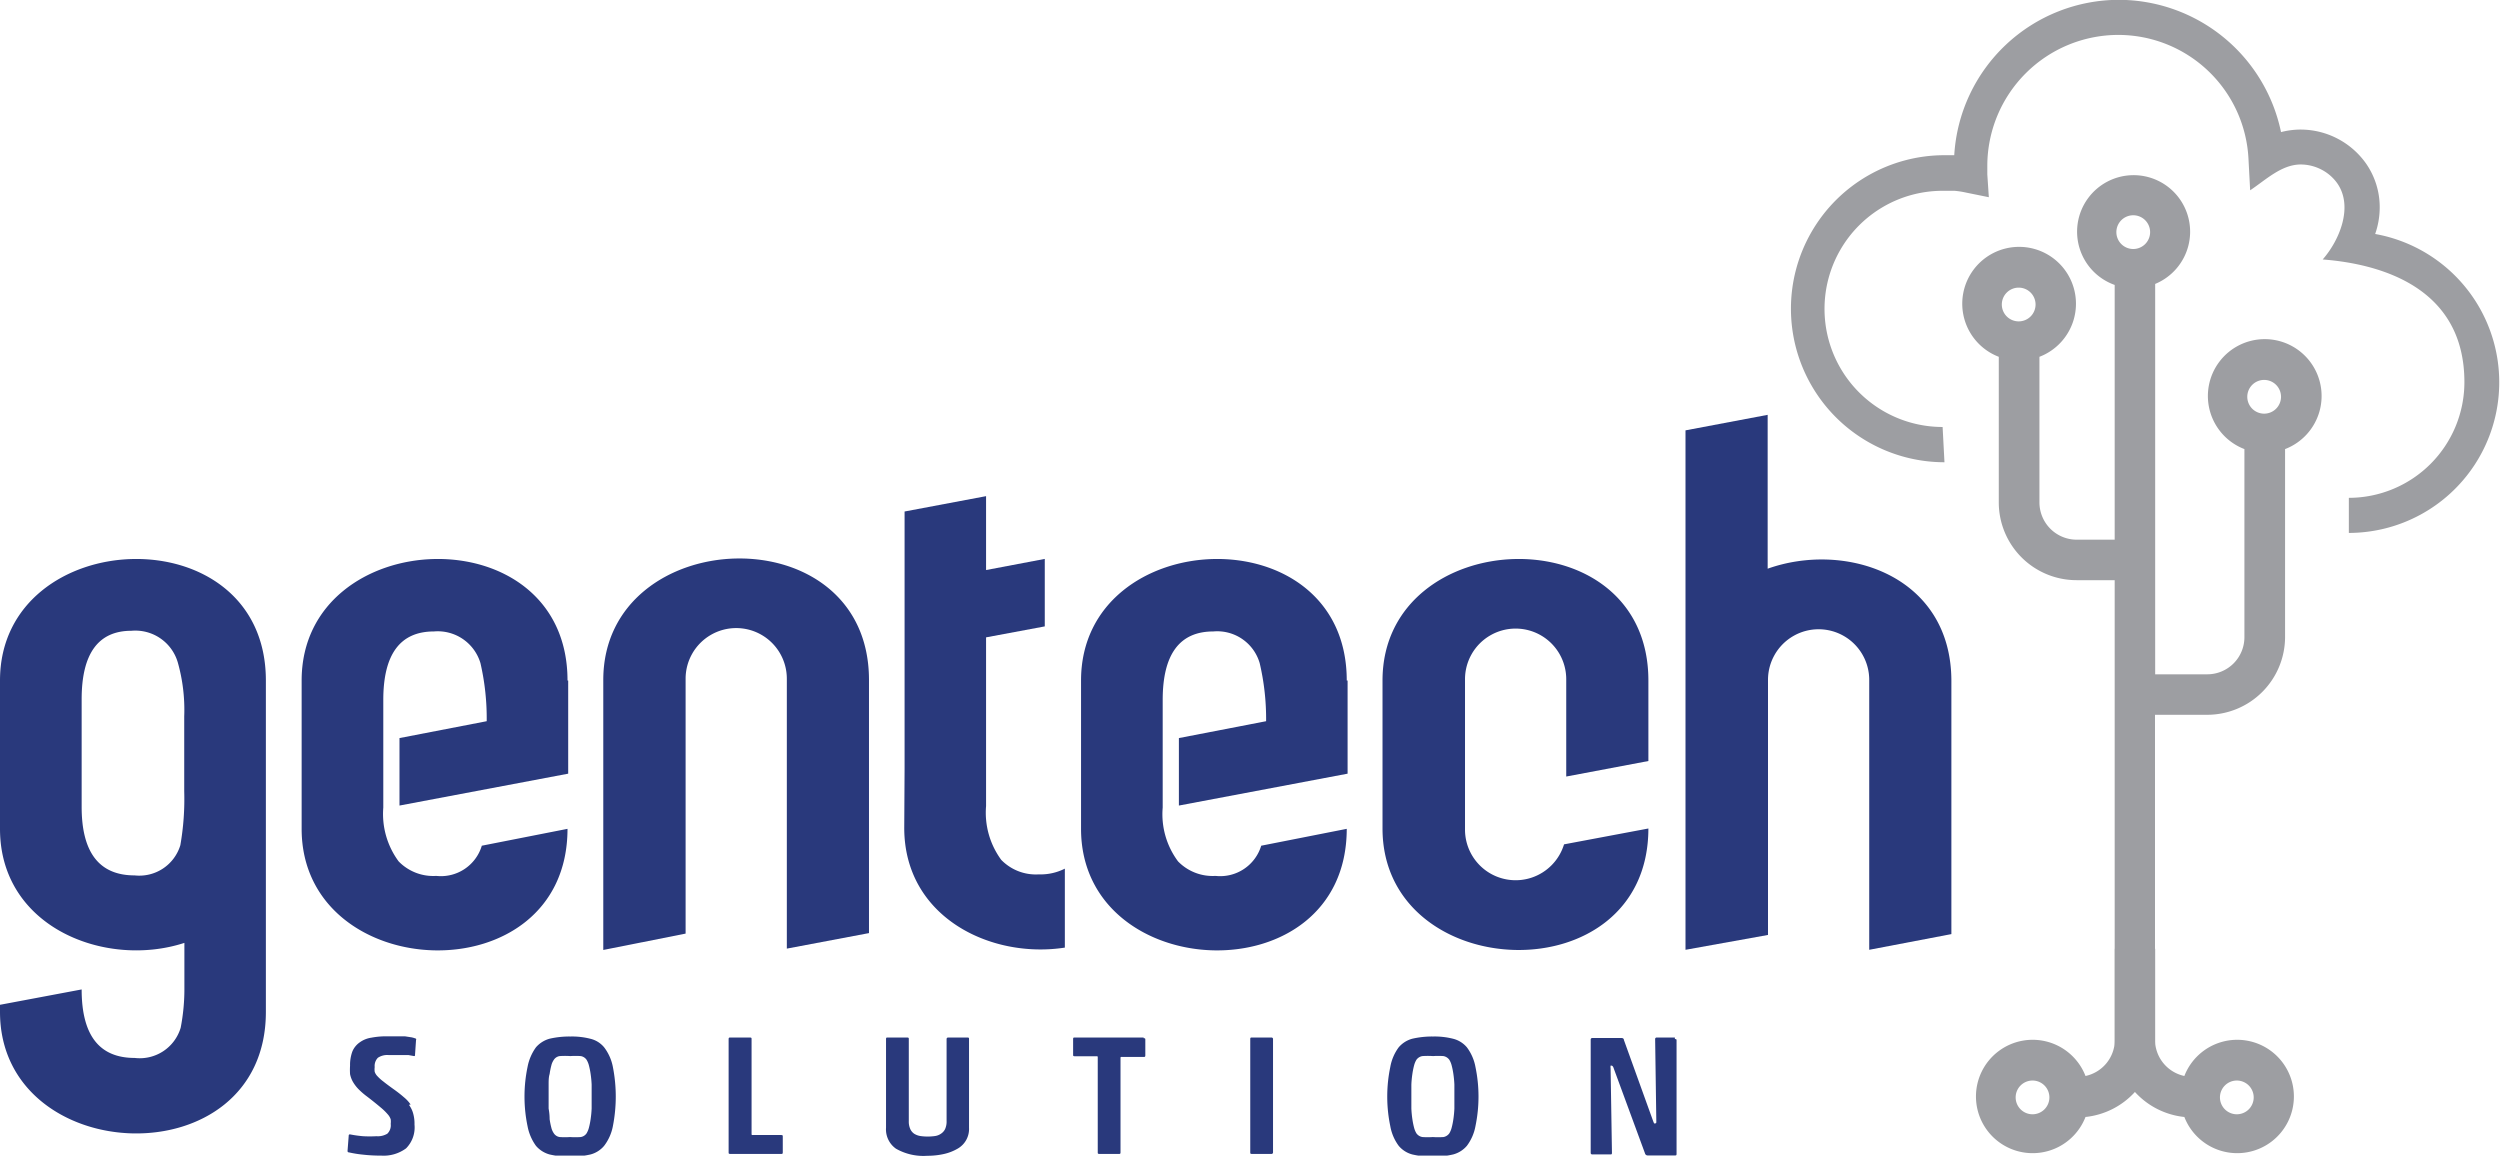 <svg id="Layer_1" data-name="Layer 1" xmlns="http://www.w3.org/2000/svg" viewBox="0 0 148.19 68.5"><path d="M178.63,101.66a4.62,4.62,0,0,0,4.61-4.6V85.91a3.37,3.37,0,1,0-2.41,0V97.06a2.2,2.2,0,0,1-2.2,2.2h-3.09V76.12a3.35,3.35,0,1,0-2.4.06v15.1h-2.26a2.21,2.21,0,0,1-2.2-2.2V80.44a3.37,3.37,0,1,0-2.41,0v8.64a4.61,4.61,0,0,0,4.61,4.6h2.26v27.24a4.61,4.61,0,0,0,4.13,4.58,3.36,3.36,0,1,0,0-2.43,2.2,2.2,0,0,1-1.74-2.15V101.66ZM182,81.81h0a1,1,0,1,1-1,1,1,1,0,0,1,1-1m-14.55-5.47h0a1,1,0,1,1-1,1,1,1,0,0,1,1-1m12.93,47h0a1,1,0,1,1-1,1,1,1,0,0,1,1-1m-6.14-51.29h0a1,1,0,1,1-1,1,1,1,0,0,1,1-1" transform="translate(-47.79 -59.29)" style="fill:#9d9ea2"/><path d="M175.54,115.53v5.39a4.61,4.61,0,0,1-4.13,4.58,3.36,3.36,0,1,1,0-2.43,2.2,2.2,0,0,0,1.74-2.15v-5.39Zm-7.27,7.81h0a1,1,0,1,0,1,1,1,1,0,0,0-1-1" transform="translate(-47.79 -59.29)" style="fill:#9d9ea2"/><path d="M101.41,104.87V89.61l4.83-.91v4.38l3.48-.66v4l-3.48.65v10a4.73,4.73,0,0,0,.9,3.19h0a2.86,2.86,0,0,0,2.22.86,3.2,3.2,0,0,0,1.55-.34v4.68c-4.4.68-9.52-1.81-9.52-7.1Z" transform="translate(-47.79 -59.29)" style="fill:#29397c"/><path d="M58.48,109.39a2.54,2.54,0,0,1-2.71,1.79c-2.1,0-3.14-1.36-3.14-4.06v-6.38q0-4.06,2.95-4.06a2.62,2.62,0,0,1,2.75,1.88,10.31,10.31,0,0,1,.38,3.19v4.44a15.8,15.8,0,0,1-.23,3.2M47.79,99.63v8.79c0,5.87,6.29,8.28,10.93,6.76v2.63h0a12.06,12.06,0,0,1-.22,2.4A2.53,2.53,0,0,1,55.77,122c-2.1,0-3.14-1.35-3.14-4.06v0l-4.84.91v.42c0,9.28,15.76,9.93,15.76,0V99.63c0-9.93-15.76-9.28-15.76,0" transform="translate(-47.79 -59.29)" style="fill:#29397c"/><path d="M81.43,99.63c0-9.93-15.76-9.28-15.76,0v8.79c0,9.28,15.75,9.93,15.76,0l-5.08,1a2.53,2.53,0,0,1-2.7,1.79,2.86,2.86,0,0,1-2.23-.86h0a4.73,4.73,0,0,1-.91-3.19v-6.38c0-2.71,1-4.06,3-4.06a2.64,2.64,0,0,1,2.76,1.88,14.62,14.62,0,0,1,.37,3.44l-5.17,1v4l10-1.89V99.63Z" transform="translate(-47.79 -59.29)" style="fill:#29397c"/><path d="M127.62,99.63c0-9.93-15.75-9.28-15.75,0v8.79c0,9.28,15.74,9.93,15.75,0l-5.07,1a2.54,2.54,0,0,1-2.71,1.79,2.86,2.86,0,0,1-2.22-.86h0a4.67,4.67,0,0,1-.91-3.19v-6.38q0-4.06,3-4.06a2.62,2.62,0,0,1,2.75,1.88,14.5,14.5,0,0,1,.38,3.44l-5.17,1v4l10-1.89V99.63Z" transform="translate(-47.79 -59.29)" style="fill:#29397c"/><path d="M129.74,108.4c0,9.27,15.75,9.93,15.76,0l-5,.94a3,3,0,0,1-5.87-.88V99.55a3,3,0,0,1,6,0v5.77l4.87-.92V99.63c0-9.93-15.76-9.28-15.76,0v8.77" transform="translate(-47.79 -59.29)" style="fill:#29397c"/><path d="M147.7,115.59V84.8l4.87-.92V93c4.63-1.65,10.89.4,10.89,6.66v15l-4.87.93v-16a3,3,0,0,0-6,0v15.12Z" transform="translate(-47.79 -59.29)" style="fill:#29397c"/><path d="M83.55,115.6v-16c0-9.28,15.75-9.93,15.75,0v15l-4.87.92v-16a3,3,0,1,0-6,0v15.11Z" transform="translate(-47.79 -59.29)" style="fill:#29397c"/><path d="M72.13,124.76a2.12,2.12,0,0,0-.41-.44c-.16-.14-.35-.29-.56-.44s-.47-.34-.63-.47a2.57,2.57,0,0,1-.37-.33.68.68,0,0,1-.16-.26,1.11,1.11,0,0,1,0-.28.69.69,0,0,1,.19-.55,1,1,0,0,1,.64-.16h.37l.41,0,.39,0,.33.06a.05.05,0,0,0,.06-.06l.06-.88a.11.11,0,0,0,0-.09,1.65,1.65,0,0,0-.26-.08l-.39-.06-.46,0H70.8a4.69,4.69,0,0,0-1,.08,1.55,1.55,0,0,0-.69.28,1.25,1.25,0,0,0-.43.53,2.32,2.32,0,0,0-.14.85,3.9,3.9,0,0,0,0,.5,1.56,1.56,0,0,0,.16.44,2.27,2.27,0,0,0,.32.43,4.38,4.38,0,0,0,.53.46c.34.26.61.48.81.65a3.31,3.31,0,0,1,.42.41.83.83,0,0,1,.17.29,1.12,1.12,0,0,1,0,.27.69.69,0,0,1-.2.58,1.09,1.09,0,0,1-.65.15,6.85,6.85,0,0,1-.79,0,7,7,0,0,1-.78-.11.07.07,0,0,0-.07.08l-.07.91s0,.08.09.08a6.67,6.67,0,0,0,.8.13,9.41,9.41,0,0,0,1.11.06,2.24,2.24,0,0,0,1.47-.43,1.76,1.76,0,0,0,.5-1.41,2.21,2.21,0,0,0-.08-.66,1.52,1.52,0,0,0-.25-.51" transform="translate(-47.79 -59.29)" style="fill:#29397c"/><path d="M82.86,125a6.12,6.12,0,0,1-.06.63,4.4,4.4,0,0,1-.1.5,1.24,1.24,0,0,1-.14.34.52.52,0,0,1-.35.22,4.73,4.73,0,0,1-.63,0,4.51,4.51,0,0,1-.61,0,.5.5,0,0,1-.35-.22,1,1,0,0,1-.15-.34,4.4,4.4,0,0,1-.1-.5q0-.3-.06-.63c0-.23,0-.47,0-.71s0-.48,0-.71,0-.43.06-.63a4.4,4.4,0,0,1,.1-.5,1,1,0,0,1,.15-.34.5.5,0,0,1,.35-.22,4.73,4.73,0,0,1,.63,0,4.51,4.51,0,0,1,.61,0,.52.52,0,0,1,.35.22,1.24,1.24,0,0,1,.14.34,4.4,4.4,0,0,1,.1.5,6.12,6.12,0,0,1,.06.63c0,.23,0,.47,0,.71s0,.48,0,.71m.74-3.63a1.51,1.51,0,0,0-.79-.5,4.41,4.41,0,0,0-1.21-.14,5.27,5.27,0,0,0-1.23.13,1.65,1.65,0,0,0-.81.51,2.9,2.9,0,0,0-.5,1.17,8.6,8.6,0,0,0,0,3.5,2.9,2.9,0,0,0,.5,1.17,1.63,1.63,0,0,0,.8.51,5,5,0,0,0,1.21.13,5.2,5.2,0,0,0,1.23-.13,1.58,1.58,0,0,0,.8-.51,2.77,2.77,0,0,0,.52-1.17,9.09,9.09,0,0,0,0-3.5,2.77,2.77,0,0,0-.52-1.17" transform="translate(-47.79 -59.29)" style="fill:#29397c"/><path d="M94.08,126.57H92.4a.05.05,0,0,1-.06-.06v-5.62c0-.07,0-.1-.11-.1H91.09c-.07,0-.11,0-.11.1v6.7c0,.07,0,.1.11.1h3c.07,0,.1,0,.1-.1v-.92c0-.07,0-.1-.1-.1" transform="translate(-47.79 -59.29)" style="fill:#29397c"/><path d="M105.11,120.79H104a.09.09,0,0,0-.1.1v4.84a1.1,1.1,0,0,1-.09.49.7.7,0,0,1-.24.27.82.82,0,0,1-.36.14,3.1,3.1,0,0,1-.86,0,1,1,0,0,1-.36-.13.67.67,0,0,1-.24-.28,1.08,1.08,0,0,1-.09-.48v-4.85c0-.07,0-.1-.11-.1h-1.14c-.07,0-.1,0-.1.1v5.25a1.4,1.4,0,0,0,.59,1.24,3.28,3.28,0,0,0,1.86.42,4.46,4.46,0,0,0,1-.11,2.83,2.83,0,0,0,.79-.31,1.34,1.34,0,0,0,.68-1.24v-5.25c0-.07,0-.1-.1-.1" transform="translate(-47.79 -59.29)" style="fill:#29397c"/><path d="M115.58,120.79H111.5c-.07,0-.1,0-.1.1v.91c0,.07,0,.1.1.1h1.3a.05.05,0,0,1,.06.06v5.63c0,.07,0,.1.1.1h1.15c.07,0,.1,0,.1-.1V122a.05.05,0,0,1,.06-.06h1.31c.07,0,.1,0,.1-.1v-.91c0-.07,0-.1-.1-.1" transform="translate(-47.79 -59.29)" style="fill:#29397c"/><path d="M123.18,120.79H122c-.07,0-.1,0-.1.1v6.7c0,.07,0,.1.1.1h1.15a.09.09,0,0,0,.1-.1v-6.7a.09.09,0,0,0-.1-.1" transform="translate(-47.79 -59.29)" style="fill:#29397c"/><path d="M134,125a6.12,6.12,0,0,1-.06.63,4.4,4.4,0,0,1-.1.5,1.24,1.24,0,0,1-.14.34.55.55,0,0,1-.35.22,4.73,4.73,0,0,1-.63,0,4.51,4.51,0,0,1-.61,0,.54.54,0,0,1-.36-.22,1.24,1.24,0,0,1-.14-.34,4.4,4.4,0,0,1-.1-.5,6.12,6.12,0,0,1-.06-.63c0-.23,0-.47,0-.71s0-.48,0-.71a6.12,6.12,0,0,1,.06-.63,4.4,4.4,0,0,1,.1-.5,1.24,1.24,0,0,1,.14-.34.54.54,0,0,1,.36-.22,4.73,4.73,0,0,1,.63,0,4.51,4.51,0,0,1,.61,0,.55.55,0,0,1,.35.22,1.24,1.24,0,0,1,.14.34,4.4,4.4,0,0,1,.1.5,6.12,6.12,0,0,1,.06.63c0,.23,0,.47,0,.71s0,.48,0,.71m.74-3.63a1.56,1.56,0,0,0-.79-.5,4.47,4.47,0,0,0-1.21-.14,5.27,5.27,0,0,0-1.23.13,1.61,1.61,0,0,0-.81.51,2.77,2.77,0,0,0-.5,1.17,8.6,8.6,0,0,0,0,3.5,2.77,2.77,0,0,0,.5,1.17,1.58,1.58,0,0,0,.8.51,5,5,0,0,0,1.21.13,5.11,5.11,0,0,0,1.22-.13,1.61,1.61,0,0,0,.81-.51,2.77,2.77,0,0,0,.51-1.17,8.6,8.6,0,0,0,0-3.5,2.77,2.77,0,0,0-.51-1.17" transform="translate(-47.79 -59.29)" style="fill:#29397c"/><path d="M147.07,120.79H146a.09.09,0,0,0-.1.1l.07,4.88c0,.07,0,.11-.07.11a.07.07,0,0,1-.06,0,1.33,1.33,0,0,1-.06-.14l-1.73-4.8c0-.08-.07-.12-.13-.12h-1.74a.09.09,0,0,0-.1.1v6.7a.09.09,0,0,0,.1.1h1.06c.07,0,.1,0,.1-.1l-.08-5a.58.58,0,0,1,0-.16.06.06,0,0,1,.06,0c.06,0,.1.07.14.2l1.84,5a.16.16,0,0,0,.15.12h1.62c.07,0,.1,0,.1-.1v-6.7c0-.07,0-.1-.1-.1" transform="translate(-47.79 -59.29)" style="fill:#29397c"/><path d="M163.05,86.69a9.1,9.1,0,0,1,0-18.2h.58a9.79,9.79,0,0,1,9.8-9.21h0A9.84,9.84,0,0,1,183,67.12a4.69,4.69,0,0,1,1.17-.15h0a4.76,4.76,0,0,1,3.86,2,4.53,4.53,0,0,1,.82,2.62,4.79,4.79,0,0,1-.27,1.57,8.93,8.93,0,0,1-1.56,17.72V88.8a6.86,6.86,0,0,0,6.85-6.86c0-5.58-4.9-7-8.4-7.27,1-1.14,1.83-3.14.86-4.52a2.62,2.62,0,0,0-.94-.81,2.68,2.68,0,0,0-1.22-.3h0c-1.14,0-2.07.91-3,1.53l-.1-1.88a7.73,7.73,0,0,0-7.73-7.33h0a7.77,7.77,0,0,0-7.75,7.75h0v.26s0,.14,0,.26l.09,1.35-1.33-.27a5.37,5.37,0,0,0-.7-.11c-.24,0-.48,0-.71,0h0a7,7,0,0,0,0,14Z" transform="translate(-47.79 -59.29)" style="fill:#9d9ea2"/></svg>